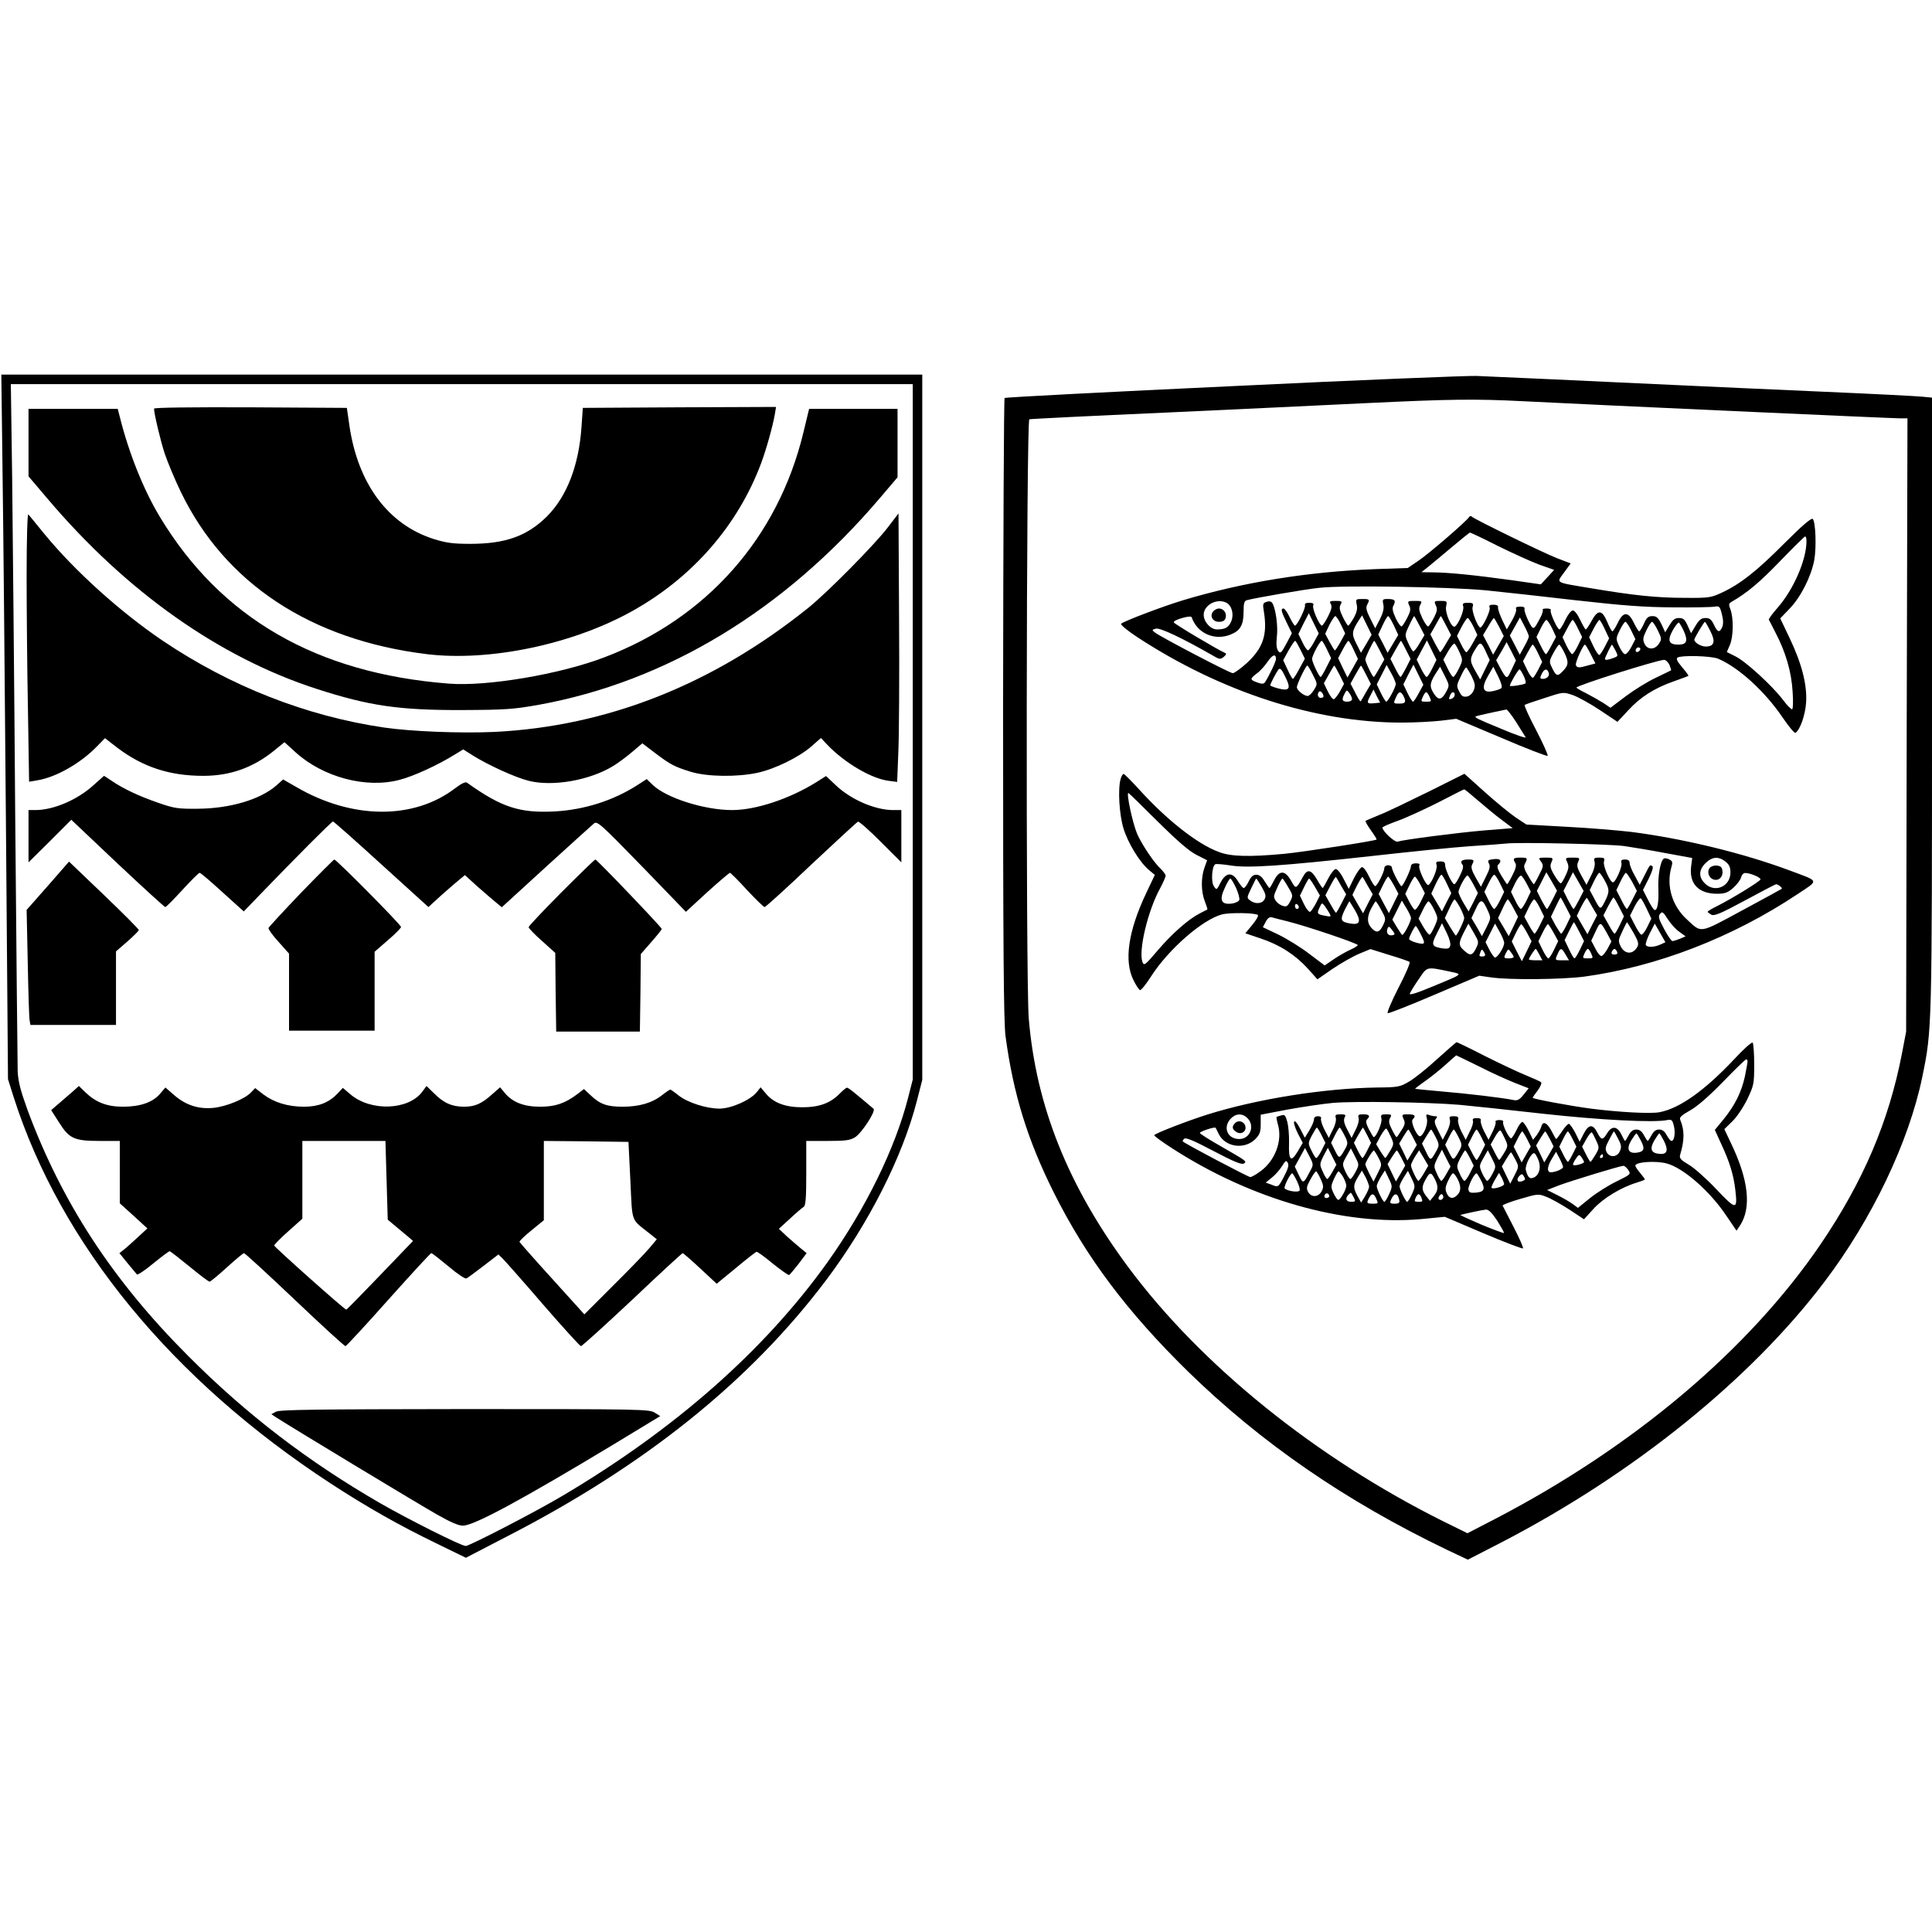 <?xml version="1.0" standalone="no"?>
<!DOCTYPE svg PUBLIC "-//W3C//DTD SVG 20010904//EN"
 "http://www.w3.org/TR/2001/REC-SVG-20010904/DTD/svg10.dtd">
<svg version="1.0" xmlns="http://www.w3.org/2000/svg"
 width="1016pt" height="1016pt" viewBox="0 0 1016 1016"
 preserveAspectRatio="xMidYMid meet">
<g transform="translate(0,1016) scale(0.1,-0.1)"
fill="#000000" stroke="none">
<path d="M13 7708 c4 -266 12 -1099 18 -1853 l11 -1370 30 -95 c247 -773 834
-1488 1668 -2032 187 -122 356 -218 552 -313 l158 -77 212 110 c729 374 1282
818 1684 1352 222 296 399 644 475 938 l29 113 0 1855 0 1854 -2422 0 -2421 0
6 -482z m4787 -1397 l0 -1828 -24 -94 c-68 -268 -225 -588 -426 -869 -330
-461 -799 -875 -1390 -1225 -139 -83 -491 -265 -511 -265 -23 0 -300 139 -448
224 -381 220 -705 468 -1011 775 -400 400 -666 810 -846 1296 -36 100 -48 146
-51 200 -1 39 -7 644 -13 1345 -5 701 -13 1499 -16 1773 l-7 497 2372 0 2371
0 0 -1829z"/>
<path d="M810 8011 c0 -25 33 -165 56 -236 15 -44 52 -134 84 -200 232 -482
683 -780 1294 -855 330 -40 766 51 1080 226 318 177 557 452 679 779 27 73 61
194 72 258 l6 37 -508 -2 -508 -3 -7 -100 c-14 -203 -77 -366 -182 -471 -104
-103 -218 -144 -403 -144 -92 0 -126 5 -191 25 -241 76 -401 292 -445 600
l-13 90 -507 3 c-313 1 -507 -1 -507 -7z"/>
<path d="M150 7832 l0 -177 102 -120 c414 -488 903 -833 1414 -998 275 -89
432 -112 764 -111 230 1 269 4 400 27 676 122 1297 499 1799 1090 l91 107 0
180 0 180 -232 0 -233 0 -31 -128 c-134 -551 -508 -974 -1044 -1178 -234 -90
-619 -155 -820 -139 -696 54 -1199 345 -1520 878 -86 143 -163 336 -210 525
l-11 42 -234 0 -235 0 0 -178z"/>
<path d="M140 7134 c0 -182 3 -500 7 -708 l6 -377 41 7 c101 16 232 91 319
182 l39 40 66 -51 c134 -101 274 -147 451 -147 142 0 262 43 373 133 l54 44
57 -52 c145 -132 372 -193 548 -146 72 18 203 78 294 135 l41 25 49 -31 c83
-52 226 -117 295 -134 126 -32 321 2 445 78 28 17 73 51 101 75 l52 44 67 -51
c81 -61 101 -72 189 -99 85 -26 243 -28 349 -5 93 20 218 82 283 138 l51 45
34 -36 c90 -94 230 -177 321 -189 l46 -6 6 153 c4 85 6 403 4 707 l-3 552 -55
-72 c-68 -90 -318 -343 -420 -425 -502 -403 -1058 -623 -1650 -652 -177 -8
-435 2 -580 23 -409 60 -809 217 -1165 457 -223 151 -461 366 -620 559 -42 52
-81 99 -86 105 -5 5 -9 -130 -9 -321z"/>
<path d="M492 6031 c-85 -77 -208 -130 -304 -131 l-38 0 0 -137 0 -138 113
112 112 112 243 -230 c134 -126 247 -229 251 -229 5 0 45 41 90 90 46 50 86
90 91 90 5 0 59 -46 120 -102 l112 -101 81 84 c185 192 381 389 388 389 4 0
118 -101 254 -225 l248 -225 69 63 c39 34 82 72 96 83 l27 22 68 -62 c38 -33
82 -71 98 -84 l28 -23 233 213 c129 117 242 220 252 228 17 13 35 -3 251 -225
l232 -240 112 103 c62 56 116 102 120 102 3 0 44 -40 89 -90 46 -49 88 -90 93
-90 5 0 116 100 245 223 130 122 241 224 246 226 6 2 59 -45 119 -105 l109
-109 0 138 0 137 -43 0 c-95 0 -222 55 -301 130 l-52 49 -49 -31 c-142 -89
-320 -148 -445 -148 -146 0 -346 64 -417 132 l-32 31 -48 -31 c-127 -82 -279
-130 -433 -139 -187 -10 -282 21 -464 151 -8 6 -29 -4 -62 -29 -218 -167 -543
-165 -837 7 l-68 39 -36 -32 c-85 -74 -244 -121 -413 -122 -104 -1 -124 2
-207 31 -99 34 -185 74 -246 116 -21 14 -39 26 -40 26 -1 -1 -26 -23 -55 -49z"/>
<path d="M1583 5465 c-92 -96 -169 -180 -171 -185 -2 -6 21 -38 52 -72 l56
-63 0 -202 0 -203 225 0 225 0 0 208 0 207 69 60 c39 33 70 65 70 70 1 11
-340 355 -351 355 -3 0 -82 -79 -175 -175z"/>
<path d="M2952 5467 c-94 -95 -172 -177 -172 -183 0 -5 31 -38 70 -72 l70 -63
2 -207 3 -207 220 0 220 0 3 204 2 204 55 63 c30 34 55 65 55 69 0 8 -341 365
-349 365 -4 0 -84 -78 -179 -173z"/>
<path d="M252 5502 l-112 -127 6 -280 c3 -154 7 -290 10 -302 l4 -23 225 0
225 0 0 194 0 193 60 52 c33 29 60 56 60 60 0 5 -83 88 -183 184 l-184 176
-111 -127z"/>
<path d="M385 4422 c-17 -15 -50 -43 -73 -63 l-43 -37 41 -64 c54 -86 80 -98
215 -98 l105 0 0 -164 0 -164 73 -66 72 -66 -40 -37 c-22 -21 -55 -50 -73 -66
l-34 -27 43 -53 c24 -28 45 -55 49 -59 3 -4 42 21 85 57 44 36 83 65 87 65 4
0 50 -36 104 -80 53 -44 101 -80 106 -80 5 0 46 34 91 75 45 41 86 75 90 75 5
0 125 -110 267 -245 142 -135 262 -245 267 -244 4 0 106 110 226 245 120 134
221 244 225 244 5 0 45 -32 91 -70 47 -40 88 -67 94 -63 7 3 47 33 90 66 l78
60 22 -21 c12 -12 108 -120 212 -241 105 -121 195 -220 200 -220 6 0 127 110
270 244 142 135 262 245 265 245 3 0 45 -36 92 -80 l87 -81 101 83 c55 46 104
84 108 85 4 2 43 -26 86 -62 44 -35 82 -62 86 -60 4 2 26 29 50 59 l42 56 -33
27 c-19 16 -52 44 -74 64 l-39 37 58 53 c32 30 65 58 72 62 11 6 14 45 14 177
l0 170 113 0 c92 0 117 3 143 19 35 21 111 138 98 150 -102 87 -132 111 -140
111 -5 0 -22 -15 -39 -32 -48 -49 -107 -71 -195 -71 -90 0 -152 23 -193 73
l-27 32 -20 -25 c-33 -42 -135 -87 -196 -87 -70 0 -168 32 -215 69 -21 17 -41
31 -44 31 -3 0 -23 -13 -43 -29 -52 -41 -120 -61 -208 -61 -83 0 -119 13 -171
63 l-32 30 -35 -27 c-64 -48 -115 -66 -195 -66 -86 0 -145 23 -186 72 l-25 30
-40 -35 c-56 -51 -92 -67 -150 -67 -63 0 -108 20 -158 71 l-39 38 -22 -30
c-73 -98 -271 -105 -378 -14 l-40 34 -29 -31 c-44 -46 -99 -68 -175 -68 -84 0
-157 22 -213 64 l-44 34 -22 -23 c-32 -34 -129 -74 -197 -81 -78 -8 -146 14
-207 67 l-46 40 -30 -35 c-39 -44 -104 -66 -194 -66 -83 0 -142 23 -196 75
l-35 34 -30 -27z m1648 -469 l6 -207 43 -36 c23 -19 53 -44 66 -55 l24 -21
-172 -179 c-95 -99 -175 -181 -179 -182 -6 -3 -373 324 -379 337 -1 3 31 37
73 74 l75 67 0 205 0 204 218 0 219 0 6 -207z m1282 -1 c11 -228 1 -199 100
-278 l39 -31 -41 -49 c-23 -27 -109 -116 -191 -197 l-149 -149 -169 187 c-93
102 -170 190 -172 194 -1 5 27 32 63 61 l65 53 0 209 0 208 223 -2 222 -3 10
-203z"/>
<path d="M1451 2736 l-24 -13 24 -16 c95 -61 764 -465 848 -512 72 -41 114
-59 137 -58 60 2 311 138 787 425 l249 151 -29 18 c-27 18 -68 19 -998 19
-790 -1 -974 -3 -994 -14z"/>
<path d="M6493 8130 c-661 -31 -1206 -59 -1210 -63 -4 -5 -7 -740 -8 -1635 0
-1276 3 -1648 13 -1722 41 -304 115 -543 253 -820 171 -342 385 -627 705 -941
386 -377 829 -682 1361 -938 l112 -53 173 89 c694 359 1313 857 1703 1373 251
331 444 737 514 1077 51 249 51 242 51 1965 l0 1607 -52 5 c-29 3 -262 15
-518 26 -256 11 -604 27 -775 35 -170 8 -461 21 -645 30 -184 8 -366 16 -405
18 -38 2 -611 -21 -1272 -53z m1518 -80 c368 -19 1939 -90 1980 -90 l40 0 -4
-1612 -3 -1613 -22 -115 c-69 -358 -204 -674 -429 -1005 -378 -554 -981 -1063
-1709 -1442 l-147 -76 -126 62 c-670 334 -1272 819 -1656 1335 -318 428 -487
850 -525 1311 -16 191 -13 3145 3 3150 6 2 327 18 712 35 385 18 862 40 1060
50 443 21 567 23 826 10z"/>
<path d="M7725 7440 c-14 -22 -212 -193 -266 -229 l-56 -38 -174 -6 c-355 -14
-693 -69 -1009 -164 -100 -30 -311 -110 -324 -123 -5 -5 31 -35 84 -70 441
-289 938 -450 1391 -450 68 0 161 5 206 10 l81 10 237 -100 c130 -56 240 -98
244 -95 3 4 -24 65 -61 136 -37 70 -64 130 -60 132 4 3 51 19 104 36 98 32 98
33 148 16 27 -9 92 -45 143 -79 l93 -62 56 60 c65 71 138 117 240 153 40 14
75 27 77 29 2 1 -13 22 -33 45 -26 31 -33 45 -24 51 22 13 176 9 213 -6 107
-45 246 -171 340 -310 32 -47 62 -83 67 -80 24 15 52 94 56 160 6 93 -23 205
-87 339 l-49 103 50 52 c58 60 113 169 129 255 12 67 7 201 -8 216 -7 7 -55
-34 -149 -128 -146 -147 -233 -215 -330 -260 -56 -26 -67 -28 -194 -27 -148 0
-270 13 -490 50 -198 33 -186 26 -145 83 l35 48 -73 28 c-72 28 -422 199 -444
216 -7 7 -14 6 -18 -1z m150 -150 c77 -38 176 -83 219 -99 l79 -28 -35 -38
-35 -38 -154 22 c-196 27 -327 40 -409 41 l-65 1 34 27 c19 15 75 62 125 104
50 42 93 77 96 77 3 1 68 -30 145 -69z m1625 23 c-1 -99 -68 -253 -152 -349
-27 -31 -48 -59 -46 -63 2 -3 18 -34 35 -68 54 -103 84 -207 90 -310 4 -55 2
-93 -3 -93 -6 0 -27 22 -48 50 -56 74 -196 202 -249 228 l-46 23 16 37 c19 43
20 143 3 187 -10 26 -9 31 6 40 84 49 147 102 254 213 69 71 128 130 133 131
4 0 7 -11 7 -26z m-1690 -257 c91 -9 307 -33 480 -53 249 -28 356 -36 510 -37
107 -1 206 1 219 4 22 4 26 0 36 -40 8 -30 8 -52 2 -67 -14 -32 -25 -29 -44
12 -13 28 -23 35 -44 35 -22 0 -33 -9 -52 -40 l-24 -40 -18 40 c-15 33 -23 40
-46 40 -21 0 -32 -9 -49 -37 l-23 -38 -20 43 c-17 34 -26 42 -47 42 -22 0 -31
-8 -45 -40 -10 -22 -21 -40 -25 -40 -3 0 -16 20 -28 45 -15 31 -28 45 -42 45
-14 0 -27 -14 -42 -45 -12 -25 -25 -45 -29 -45 -3 0 -16 23 -27 50 -27 64 -49
66 -82 5 -14 -25 -27 -45 -31 -45 -3 0 -16 23 -29 50 -14 30 -30 50 -39 50 -9
-1 -26 -22 -39 -50 -13 -28 -27 -50 -31 -50 -11 0 -52 90 -46 101 4 5 -6 9
-21 9 -15 0 -25 -3 -21 -6 3 -4 -2 -23 -13 -43 -36 -68 -36 -68 -63 -15 -13
27 -22 55 -20 62 3 8 -5 12 -22 12 -19 0 -26 -4 -22 -13 3 -8 -7 -35 -22 -61
l-27 -46 -25 52 c-13 28 -23 58 -21 65 2 8 -7 13 -24 13 -20 0 -25 -4 -20 -16
6 -14 -37 -104 -49 -104 -13 0 -46 85 -41 106 6 21 3 24 -24 24 -26 0 -30 -3
-25 -19 6 -20 -25 -94 -44 -106 -17 -10 -53 73 -46 106 6 28 5 29 -29 29 -34
0 -35 -1 -25 -24 9 -18 7 -31 -10 -64 -11 -22 -25 -43 -29 -46 -5 -3 -19 16
-32 43 -18 39 -20 52 -11 70 11 20 9 21 -28 21 -39 0 -40 -1 -30 -24 9 -18 7
-31 -10 -64 -11 -22 -25 -43 -29 -46 -5 -3 -19 16 -32 43 -17 38 -20 53 -11
68 13 25 6 33 -31 33 -27 0 -29 -2 -23 -29 4 -21 -1 -43 -18 -77 l-25 -48 -26
52 c-21 41 -24 57 -16 72 15 28 13 30 -26 30 -34 0 -35 -1 -29 -30 5 -21 0
-41 -16 -70 -13 -22 -25 -40 -29 -40 -3 0 -16 20 -28 45 -17 35 -20 50 -12 65
10 18 7 20 -25 20 -31 0 -35 -2 -26 -17 7 -13 3 -30 -15 -65 -13 -26 -28 -48
-32 -48 -13 0 -52 89 -46 105 5 11 -1 15 -21 15 -17 0 -25 -4 -22 -12 5 -14
-41 -108 -53 -108 -3 0 -16 20 -28 45 -12 25 -26 45 -32 45 -16 0 -12 -15 17
-75 l27 -55 -29 -55 c-27 -50 -31 -53 -43 -38 -9 13 -11 35 -7 75 7 54 -6 148
-24 177 -5 8 -16 11 -30 6 -20 -6 -21 -11 -14 -53 19 -118 -4 -189 -88 -267
-33 -30 -67 -55 -76 -55 -15 0 -369 185 -408 213 -18 14 -18 15 3 21 21 7 141
-50 298 -140 37 -22 42 -23 60 -8 12 10 15 17 7 20 -37 16 -268 153 -270 161
-2 6 18 16 44 23 27 8 48 10 50 4 29 -85 122 -126 207 -90 49 20 66 51 66 118
0 45 3 58 18 62 40 11 303 57 382 65 125 14 676 5 870 -13z m-1360 -66 c28
-15 40 -61 25 -97 -14 -33 -32 -43 -75 -43 -34 0 -70 40 -70 77 0 52 71 89
120 63z m461 -205 c-13 -25 -28 -45 -33 -45 -4 0 -18 19 -29 43 l-21 43 27 55
28 54 26 -53 26 -53 -24 -44z m141 90 l22 -46 -24 -44 c-14 -25 -27 -45 -30
-45 -3 0 -15 20 -28 44 l-23 43 22 47 c13 25 27 46 31 46 5 0 18 -20 30 -45z
m133 -101 l-28 -47 -24 48 c-26 51 -25 64 14 125 l16 24 25 -51 25 -51 -28
-48z m145 97 l23 -50 -28 -47 -28 -47 -24 48 -25 48 23 49 c12 26 25 48 29 48
4 0 17 -22 30 -49z m135 -1 l26 -50 -27 -45 c-14 -25 -29 -43 -33 -40 -4 2
-16 22 -26 45 -18 40 -18 41 5 90 13 28 25 50 27 50 1 0 14 -23 28 -50z m140
0 l26 -50 -27 -45 c-14 -25 -28 -45 -30 -45 -2 0 -14 21 -28 47 l-24 47 27 48
c14 26 27 48 28 48 2 0 14 -23 28 -50z m143 -4 l21 -45 -25 -45 c-14 -26 -29
-46 -33 -46 -4 0 -16 19 -28 43 l-21 43 24 47 c14 26 28 47 32 47 4 0 18 -20
30 -44z m136 -3 l24 -48 -28 -49 -28 -49 -26 52 -27 51 27 45 c14 25 28 45 30
45 2 0 14 -21 28 -47z m156 -49 c0 -7 -11 -31 -24 -54 l-24 -43 -26 51 -26 50
27 48 26 47 23 -44 c13 -24 23 -49 24 -55z m122 42 l21 -45 -24 -45 c-13 -25
-26 -46 -29 -46 -4 0 -16 20 -28 45 l-22 45 22 45 c12 25 26 45 30 45 5 0 18
-20 30 -44z m136 -1 l22 -45 -22 -45 c-12 -25 -26 -45 -30 -45 -5 0 -18 20
-30 44 l-21 45 24 45 c13 25 26 46 29 46 4 0 16 -20 28 -45z m141 -3 l23 -49
-21 -41 c-11 -22 -25 -43 -29 -46 -5 -3 -19 17 -32 44 l-23 49 24 46 c13 25
27 45 30 45 3 0 16 -22 28 -48z m139 -7 l22 -46 -20 -39 c-11 -22 -26 -40 -34
-40 -7 0 -21 18 -31 41 -18 39 -18 41 3 85 12 24 25 44 30 44 4 0 18 -20 30
-45z m140 0 c21 -43 21 -47 6 -70 -22 -34 -61 -33 -76 0 -10 22 -8 33 10 70
12 25 25 45 30 45 4 0 18 -20 30 -45z m137 -4 c23 -52 15 -71 -29 -71 -51 0
-59 22 -29 76 14 24 28 42 32 40 4 -3 16 -23 26 -45z m139 1 c29 -56 21 -82
-24 -82 -25 0 -60 21 -60 36 0 8 51 94 56 94 2 0 15 -22 28 -48z m-2155 -99
l23 -47 -29 -53 c-15 -29 -31 -53 -34 -53 -3 0 -16 22 -28 49 l-23 49 28 51
c16 28 31 51 35 51 3 0 15 -21 28 -47z m139 2 l22 -46 -25 -49 c-14 -28 -27
-50 -30 -50 -8 0 -45 78 -45 95 0 17 41 95 51 95 3 0 15 -20 27 -45z m141 -3
l22 -47 -27 -49 -28 -49 -25 51 -24 51 24 45 c13 25 27 46 30 46 3 0 16 -21
28 -48z m136 -1 l25 -49 -26 -46 c-14 -25 -27 -46 -30 -46 -6 0 -44 78 -44 92
0 12 42 98 47 98 2 0 14 -22 28 -49z m139 1 l24 -47 -24 -48 c-14 -26 -26 -47
-29 -47 -3 0 -16 21 -29 48 l-24 47 26 47 c15 27 28 48 29 48 2 0 14 -21 27
-48z m138 -97 c-12 -25 -25 -45 -30 -45 -4 0 -18 21 -30 46 l-22 45 27 51 27
50 25 -51 25 -51 -22 -45z m143 85 c18 -41 18 -42 -3 -86 -12 -24 -25 -44 -30
-44 -4 0 -18 20 -30 46 l-22 45 26 45 c14 24 29 42 33 39 4 -2 16 -22 26 -45z
m140 0 l19 -41 -25 -51 -25 -51 -28 49 c-29 51 -28 63 10 122 18 28 26 24 49
-28z m134 -92 c-25 -53 -25 -52 -59 8 l-22 42 28 47 27 48 25 -48 24 -48 -23
-49z m139 87 l22 -46 -20 -39 c-11 -21 -23 -41 -28 -44 -5 -3 -19 16 -31 41
l-22 46 23 43 c13 24 25 44 28 44 4 0 16 -20 28 -45z m140 0 c23 -48 21 -65
-14 -99 -23 -24 -32 -20 -51 20 -17 34 -17 37 6 80 13 24 27 44 30 44 4 0 17
-20 29 -45z m137 -5 l25 -49 -38 -10 c-48 -14 -59 -14 -65 2 -4 12 38 107 48
107 3 0 16 -22 30 -50z m130 20 c15 -29 15 -31 -10 -40 -28 -11 -45 -13 -45
-5 0 7 33 75 37 75 1 0 9 -14 18 -30z m126 -3 c-13 -13 -26 -3 -16 12 3 6 11
8 17 5 6 -4 6 -10 -1 -17z m-1911 -43 c0 -13 -37 -91 -58 -122 -6 -9 -16 -10
-40 -1 -40 14 -40 19 -2 48 17 12 42 40 56 61 26 38 44 44 44 14z m2069 -30
c6 -15 10 -28 9 -29 -2 -1 -38 -19 -80 -39 -43 -20 -114 -64 -158 -97 l-81
-61 -37 25 c-21 13 -61 36 -90 51 -29 14 -52 28 -52 30 0 11 421 144 461 146
9 0 21 -12 28 -26z m-1875 -52 c25 -49 25 -49 6 -80 -11 -18 -26 -32 -33 -32
-20 0 -57 30 -57 46 0 16 47 114 55 114 3 0 16 -22 29 -48z m140 0 l24 -48
-21 -39 c-12 -21 -27 -40 -32 -42 -6 -2 -20 16 -32 40 l-21 44 26 46 c14 26
27 47 29 47 1 0 14 -22 27 -48z m140 0 l25 -49 -26 -44 c-13 -24 -26 -46 -28
-47 -2 -2 -15 18 -28 45 l-25 48 26 47 c15 27 28 48 29 48 2 0 14 -22 27 -48z
m156 -49 c0 -17 -41 -93 -50 -93 -3 0 -16 20 -28 45 l-22 46 26 51 26 51 24
-43 c13 -23 24 -49 24 -57z m121 -48 c-13 -25 -27 -45 -30 -45 -4 0 -17 20
-29 45 l-22 46 26 52 27 52 26 -53 26 -53 -24 -44z m-688 24 c-7 -7 -22 -7
-52 1 -22 6 -41 13 -41 16 0 8 31 67 43 83 9 10 17 2 36 -38 18 -36 22 -54 14
-62z m831 -19 c-24 -44 -42 -44 -67 -2 -21 35 -18 53 20 111 l16 25 25 -49
c25 -50 25 -50 6 -85z m135 84 c19 -40 20 -51 11 -74 -7 -17 -21 -30 -36 -33
-20 -3 -28 2 -40 26 -15 28 -15 33 7 78 12 27 25 49 29 49 3 0 16 -21 29 -46z
m156 -63 c-6 -5 -26 -12 -47 -16 -51 -10 -59 19 -22 82 l27 47 26 -52 c16 -33
22 -55 16 -61z m118 64 c9 -19 13 -36 9 -39 -14 -8 -82 -18 -82 -12 0 11 44
86 51 86 3 0 13 -16 22 -35z m131 18 c7 -17 -9 -33 -31 -33 -16 0 -16 6 -3 31
13 23 26 24 34 2z m-1184 -125 c0 -5 -7 -8 -15 -8 -15 0 -20 21 -8 33 7 7 23
-11 23 -25z m150 -15 c0 -7 -11 -13 -25 -13 -27 0 -31 10 -14 42 11 21 12 21
25 3 8 -10 14 -25 14 -32z m118 -21 c-40 -4 -43 0 -22 39 l17 33 17 -35 18
-34 -30 -3z m152 39 c16 -32 12 -41 -20 -41 -34 0 -34 0 -18 35 13 30 24 32
38 6z m138 -6 c11 -24 10 -25 -18 -25 -28 0 -29 1 -18 25 6 14 14 25 18 25 4
0 12 -11 18 -25z m132 11 c0 -8 -7 -16 -15 -20 -17 -6 -18 -4 -9 18 8 20 24
21 24 2z m323 -143 c23 -38 46 -73 50 -80 4 -7 -52 12 -125 43 -131 54 -145
61 -137 67 3 2 82 20 161 36 4 0 27 -29 51 -66z"/>
<path d="M6380 6945 c-20 -24 -3 -55 30 -55 20 0 31 6 35 20 8 25 -10 50 -35
50 -10 0 -23 -7 -30 -15z"/>
<path d="M5893 6063 c-15 -54 -7 -186 15 -259 24 -78 85 -178 134 -219 l31
-26 -46 -97 c-94 -199 -117 -356 -66 -457 13 -27 29 -50 34 -52 6 -1 33 32 60
75 92 142 268 295 370 323 41 11 178 9 190 -3 4 -4 -9 -27 -29 -51 l-37 -45
80 -27 c100 -33 181 -85 248 -158 l51 -57 81 56 c45 30 108 66 140 79 l58 24
99 -31 c54 -16 103 -33 107 -37 4 -4 -22 -66 -59 -136 -36 -71 -62 -131 -56
-133 6 -2 117 42 246 97 l235 100 63 -9 c95 -14 369 -11 488 4 382 52 779 205
1123 434 114 76 118 65 -43 125 -244 91 -558 167 -830 202 -69 8 -221 21 -339
27 l-214 12 -56 37 c-31 21 -104 81 -163 134 l-107 96 -188 -94 c-104 -51
-219 -107 -258 -122 -38 -16 -72 -30 -74 -32 -2 -2 10 -24 28 -49 18 -25 32
-47 30 -49 -8 -7 -382 -65 -485 -75 -184 -17 -281 -15 -345 10 -112 41 -274
169 -418 328 -41 45 -78 82 -82 82 -5 0 -12 -12 -16 -27z m1881 -114 c38 -33
94 -79 125 -102 l56 -42 -150 -12 c-140 -12 -420 -48 -456 -59 -15 -4 -79 55
-79 74 0 4 35 19 79 35 43 15 138 59 212 96 74 38 136 70 139 70 3 0 36 -27
74 -60z m-1688 -107 c104 -103 166 -157 205 -177 l57 -29 -14 -39 c-19 -53
-18 -127 2 -177 9 -23 15 -42 13 -43 -2 -1 -20 -10 -39 -20 -59 -30 -144 -104
-221 -194 -68 -80 -73 -83 -81 -62 -22 59 28 270 93 388 16 30 29 60 29 66 0
6 -12 22 -26 36 -36 33 -100 129 -124 184 -24 57 -58 215 -46 215 2 0 71 -67
152 -148z m2454 -131 c41 -6 139 -22 217 -37 l142 -26 -6 -47 c-10 -89 40
-141 136 -141 42 0 56 5 86 31 19 17 38 42 41 55 4 14 13 24 23 23 29 -1 81
-24 79 -34 -3 -10 -145 -98 -230 -141 -27 -13 -48 -26 -48 -29 0 -2 9 -9 19
-15 17 -8 48 5 178 75 87 47 160 85 163 85 11 0 34 -19 30 -24 -3 -2 -97 -54
-209 -114 -228 -123 -211 -120 -289 -48 -79 72 -110 177 -83 274 8 27 7 34
-10 42 -11 6 -24 8 -29 5 -18 -11 -32 -88 -29 -159 3 -75 -6 -120 -22 -110 -5
3 -21 28 -34 55 l-25 49 30 59 c19 39 26 62 19 66 -13 9 -11 10 -41 -49 l-25
-49 -26 48 c-15 26 -27 56 -27 66 0 13 -7 19 -24 19 -19 0 -23 -4 -19 -19 5
-19 -31 -101 -45 -101 -15 0 -54 89 -47 109 5 18 2 21 -25 21 -27 0 -30 -3
-24 -24 3 -15 -3 -41 -19 -71 l-24 -48 -27 49 c-22 39 -25 53 -17 71 10 22 9
23 -29 23 -39 0 -39 -1 -28 -25 9 -20 8 -33 -7 -65 -10 -23 -22 -43 -26 -45
-4 -3 -19 16 -34 41 -23 39 -25 50 -16 70 10 23 9 24 -30 24 -39 0 -40 -1 -25
-21 14 -20 13 -26 -10 -70 -13 -27 -26 -49 -28 -49 -2 0 -16 20 -30 45 -21 35
-25 49 -16 64 15 29 13 31 -25 31 -36 0 -41 -5 -26 -29 7 -10 2 -30 -15 -63
-13 -26 -26 -48 -28 -48 -2 0 -16 21 -31 46 -20 33 -24 49 -16 57 21 21 12 33
-24 29 -30 -4 -33 -6 -25 -23 8 -14 4 -31 -16 -70 l-26 -52 -28 49 c-20 35
-25 54 -19 66 13 25 12 28 -19 28 -35 0 -45 -9 -32 -26 8 -8 4 -25 -12 -58
-12 -25 -25 -46 -30 -46 -11 0 -48 76 -48 100 0 15 -6 20 -26 20 -21 0 -24 -4
-19 -19 6 -19 -25 -94 -43 -105 -12 -7 -56 89 -48 103 5 7 -2 11 -18 11 -16 0
-26 -6 -26 -15 0 -17 -41 -105 -50 -105 -7 0 -50 82 -50 98 0 6 -9 12 -20 12
-11 0 -20 -7 -20 -15 0 -21 -38 -95 -48 -95 -5 0 -19 23 -32 50 -13 28 -29 50
-37 50 -7 0 -26 -26 -42 -57 l-28 -57 -27 52 c-14 29 -33 52 -41 52 -8 0 -26
-22 -40 -50 -14 -27 -27 -50 -29 -50 -2 0 -16 20 -30 45 -31 53 -51 57 -74 14
-36 -66 -37 -66 -62 -21 -32 57 -62 57 -90 2 -11 -22 -22 -40 -24 -40 -2 0
-13 16 -25 35 -14 24 -28 35 -44 35 -17 0 -28 -10 -40 -35 -9 -19 -21 -35 -26
-35 -5 0 -18 16 -30 35 -30 51 -64 48 -92 -6 -20 -40 -21 -41 -35 -20 -16 22
-11 106 7 116 4 3 40 0 79 -6 90 -15 262 -4 750 50 195 22 425 45 510 51 85 5
171 12 190 14 66 8 545 -3 620 -13z m534 -82 c19 -15 26 -29 26 -57 0 -75 -83
-110 -135 -57 -33 33 -32 70 4 106 35 34 68 37 105 8z m-910 -201 c-13 -26
-26 -48 -29 -48 -3 0 -15 21 -29 47 l-24 48 25 49 25 49 28 -48 28 -49 -24
-48z m140 0 c-14 -27 -26 -48 -29 -48 -3 0 -15 21 -29 47 l-24 48 25 49 25 49
28 -49 28 -49 -24 -47z m134 103 c27 -48 27 -61 1 -113 -23 -45 -23 -45 -59
24 l-20 37 22 46 c12 25 25 45 28 45 4 0 16 -17 28 -39z m145 -8 l25 -48 -24
-47 c-13 -27 -26 -48 -29 -48 -3 0 -16 22 -30 50 l-25 49 22 46 c12 25 25 45
28 45 4 0 18 -21 33 -47z m-974 -11 l23 -49 -25 -48 -24 -48 -28 47 -28 47 23
50 c13 27 26 49 30 49 4 0 17 -22 29 -48z m140 -4 l23 -44 -24 -49 -25 -48
-27 45 c-14 24 -26 50 -26 57 0 19 40 92 48 87 4 -2 18 -24 31 -48z m139 7
l22 -45 -22 -45 c-12 -25 -26 -45 -30 -45 -5 0 -18 20 -30 45 l-22 45 22 45
c12 25 25 45 30 45 4 0 18 -20 30 -45z m142 -5 l20 -39 -22 -46 c-12 -25 -26
-45 -30 -45 -5 0 -18 20 -30 45 l-22 45 22 46 c12 25 27 42 32 39 6 -4 19 -24
30 -45z m-977 -9 l26 -44 -25 -49 c-13 -26 -26 -48 -28 -48 -3 0 -16 21 -30
46 l-26 46 26 50 c14 27 27 48 29 46 2 -1 15 -23 28 -47z m140 0 l26 -44 -26
-50 -25 -50 -28 48 -28 49 24 49 c14 27 27 47 29 45 2 -1 15 -23 28 -47z m137
4 l24 -45 -25 -51 -25 -51 -27 50 -27 51 22 45 c12 25 25 46 28 46 3 0 16 -20
30 -45z m140 2 l23 -44 -22 -46 c-13 -26 -27 -44 -32 -41 -5 3 -18 23 -29 44
l-20 39 22 46 c12 25 25 45 29 45 3 0 17 -20 29 -43z m-970 -16 c12 -27 20
-56 17 -64 -3 -8 -22 -17 -42 -19 -54 -6 -64 20 -34 83 12 27 25 49 29 49 4 0
17 -22 30 -49z m135 5 c21 -37 24 -49 15 -65 -12 -24 -48 -27 -75 -7 -19 14
-19 15 5 65 13 28 25 51 26 51 2 0 15 -20 29 -44z m139 -1 c26 -43 26 -46 11
-75 -13 -25 -20 -30 -38 -24 -25 7 -47 31 -47 51 0 14 38 93 44 93 2 0 16 -20
30 -45z m141 1 l26 -45 -20 -40 c-12 -22 -25 -42 -31 -46 -5 -3 -20 14 -32 39
l-22 46 22 45 c12 25 24 45 26 45 3 0 17 -20 31 -44z m1320 -106 l25 -49 -22
-46 c-12 -25 -25 -45 -28 -45 -3 0 -16 20 -30 44 l-24 45 24 50 c13 28 25 51
27 51 1 0 14 -22 28 -50z m138 1 l26 -44 -26 -50 -25 -50 -28 48 -28 49 24 49
c14 27 27 47 29 45 2 -1 15 -23 28 -47z m142 -1 l25 -49 -22 -46 c-12 -25 -24
-45 -27 -45 -4 0 -18 22 -32 48 l-27 48 24 47 c14 26 26 47 29 47 3 0 16 -22
30 -50z m145 -10 l24 -51 -22 -45 c-12 -25 -27 -42 -32 -39 -6 4 -21 27 -34
53 l-24 47 24 48 c14 26 28 46 32 43 5 -3 19 -28 32 -56z m-982 8 c12 -24 22
-49 22 -56 0 -14 -38 -92 -44 -92 -2 0 -16 21 -31 46 l-27 46 23 49 c12 27 25
49 28 49 3 0 16 -19 29 -42z m146 -17 c17 -38 17 -39 -6 -86 l-25 -48 -27 48
-28 47 23 49 c25 55 35 53 63 -10z m135 13 l24 -45 -24 -51 -25 -51 -28 48
-28 47 23 49 c12 27 25 49 28 49 3 0 17 -21 30 -46z m139 1 l22 -45 -22 -45
c-12 -25 -25 -45 -28 -45 -3 0 -16 20 -30 45 l-24 44 22 46 c12 25 25 45 30
45 4 0 18 -20 30 -45z m-973 -11 c34 -58 28 -79 -22 -71 -53 9 -57 18 -32 71
13 25 24 46 25 46 1 0 14 -21 29 -46z m139 0 c24 -44 25 -46 9 -80 -18 -37
-33 -42 -57 -18 -27 26 -29 59 -7 103 12 22 23 41 25 41 3 0 16 -20 30 -46z
m156 -42 c0 -19 -40 -95 -47 -88 -4 3 -16 23 -29 43 l-22 37 25 50 25 50 24
-40 c13 -21 24 -45 24 -52z m122 44 c21 -44 21 -45 3 -86 -10 -23 -22 -43 -26
-45 -4 -3 -19 15 -33 39 l-26 45 22 45 c12 26 26 46 30 46 5 0 18 -20 30 -44z
m-712 13 c0 -5 -4 -9 -10 -9 -5 0 -10 7 -10 16 0 8 5 12 10 9 6 -3 10 -10 10
-16z m162 -33 c9 -17 7 -18 -23 -12 -43 8 -45 11 -30 43 12 27 13 27 28 8 8
-11 19 -29 25 -39z m1839 -96 l33 -24 -30 -13 c-16 -6 -33 -12 -39 -12 -5 -1
-25 28 -44 64 -29 54 -32 66 -21 79 11 14 16 11 40 -27 15 -24 43 -55 61 -67z
m-2061 55 c97 -24 370 -116 370 -125 0 -4 -18 -15 -40 -25 -22 -10 -61 -32
-87 -50 l-47 -32 -81 61 c-44 34 -117 79 -162 101 l-82 39 15 28 c10 20 21 27
32 24 9 -3 46 -12 82 -21z m1535 -55 l25 -49 -22 -46 c-12 -25 -25 -45 -28
-45 -4 0 -17 22 -29 48 l-23 48 23 47 c13 26 24 47 26 47 1 0 14 -22 28 -50z
m146 -8 l23 -43 -19 -36 c-11 -20 -25 -38 -32 -40 -7 -3 -22 15 -33 38 l-22
42 23 49 c25 53 25 53 60 -10z m139 3 c24 -43 29 -58 21 -73 -22 -42 -65 -42
-87 -1 -15 30 -15 34 7 80 12 27 24 49 25 49 1 0 17 -25 34 -55z m-964 -70
c-5 -14 -14 -16 -43 -12 -54 9 -58 18 -27 78 l27 54 25 -51 c15 -31 22 -59 18
-69z m136 -12 c-17 -35 -29 -40 -53 -20 -40 33 -41 43 -14 98 l27 52 28 -48
c27 -47 28 -49 12 -82z m148 28 c0 -24 -39 -83 -50 -76 -6 4 -19 23 -29 43
l-19 37 25 49 25 49 24 -43 c13 -23 24 -49 24 -59z m120 54 l24 -45 -25 -52
-26 -53 -27 52 -26 52 22 46 c12 25 25 45 28 45 3 0 16 -20 30 -45z m140 0
l24 -44 -22 -46 c-12 -25 -25 -45 -30 -45 -4 0 -18 20 -30 45 l-22 45 22 45
c12 25 25 45 28 45 3 0 16 -20 30 -45z m562 -62 c-33 -15 -69 -16 -77 -3 -3 5
6 33 20 61 l27 52 28 -49 28 -49 -26 -12z m-1409 49 c-21 -5 -35 11 -27 33 6
16 9 15 25 -6 16 -21 16 -24 2 -27z m147 8 c28 -55 26 -59 -20 -48 -22 6 -40
15 -40 20 0 12 29 68 35 68 3 0 14 -18 25 -40z m340 -112 c0 -5 -7 -8 -15 -8
-17 0 -18 2 -9 25 5 13 8 14 15 3 5 -7 9 -16 9 -20z m150 -10 c0 -5 -11 -8
-25 -8 -28 0 -29 3 -14 31 10 20 11 20 24 2 8 -10 15 -21 15 -25z m135 12 l16
-30 -36 0 c-19 0 -35 2 -35 5 0 7 31 55 36 55 2 0 10 -13 19 -30z m138 0 l18
-30 -35 0 c-40 0 -40 0 -24 35 14 32 20 32 41 -5z m135 5 c11 -24 10 -25 -18
-25 -28 0 -29 1 -18 25 6 14 14 25 18 25 4 0 12 -11 18 -25z m136 10 c4 -10
-1 -15 -14 -15 -13 0 -18 5 -14 15 4 8 10 15 14 15 4 0 10 -7 14 -15z m-872
-106 c60 -13 64 -10 -101 -78 -84 -35 -121 -46 -117 -36 3 9 24 43 47 76 46
68 37 66 171 38z"/>
<path d="M8991 5596 c-16 -20 -5 -53 20 -61 27 -9 51 13 47 44 -2 20 -9 27
-29 29 -14 2 -31 -4 -38 -12z"/>
<path d="M7556 4589 c-54 -50 -121 -103 -148 -118 -46 -27 -58 -29 -166 -30
-279 -4 -630 -60 -892 -142 -108 -34 -280 -101 -280 -109 0 -5 42 -35 93 -68
417 -270 906 -409 1310 -373 l125 12 202 -86 c111 -47 205 -83 209 -80 3 4
-19 54 -49 112 -30 58 -56 109 -58 113 -1 4 40 20 92 35 93 27 96 28 138 11
24 -9 78 -39 121 -67 l77 -51 50 55 c51 56 147 114 228 138 23 7 42 14 42 17
0 2 -11 17 -25 34 -14 16 -25 33 -25 38 0 20 110 27 167 11 88 -25 226 -146
312 -275 l53 -78 19 28 c60 93 45 239 -48 432 l-35 74 42 41 c24 23 59 76 79
117 34 72 36 80 36 182 0 58 -4 110 -8 115 -5 4 -48 -34 -95 -85 -157 -167
-289 -261 -395 -281 -49 -9 -213 0 -362 19 -106 14 -305 51 -305 57 0 2 12 20
27 39 14 20 22 38 17 43 -5 4 -40 20 -79 36 -38 15 -135 61 -215 101 -80 41
-148 74 -150 73 -3 0 -49 -41 -104 -90z m222 -37 c64 -33 149 -71 189 -87 l72
-28 -27 -34 c-21 -26 -32 -32 -52 -28 -57 12 -244 34 -375 45 -77 7 -141 13
-143 14 -1 2 22 19 50 39 29 20 78 59 108 86 30 28 56 50 58 51 1 0 55 -26
120 -58z m1412 26 c0 -7 -7 -43 -14 -79 -18 -82 -52 -151 -112 -225 l-46 -56
35 -77 c43 -92 64 -161 73 -241 12 -104 4 -104 -100 6 -51 54 -117 113 -145
129 -41 24 -50 34 -46 50 24 81 24 130 1 186 -6 13 7 24 51 49 38 21 98 73
173 150 63 65 118 119 123 119 4 1 7 -5 7 -11z m-1515 -228 c66 -6 264 -27
440 -47 301 -33 582 -48 654 -33 21 4 26 0 33 -29 10 -37 3 -81 -12 -81 -5 0
-16 14 -25 30 -11 21 -23 30 -40 30 -17 0 -29 -9 -40 -30 -9 -16 -18 -30 -20
-30 -2 0 -11 14 -20 30 -11 21 -23 30 -40 30 -17 0 -29 -9 -40 -30 -9 -16 -17
-30 -19 -30 -2 0 -11 16 -20 35 -21 43 -50 46 -74 6 -23 -38 -31 -38 -51 1
-24 48 -46 47 -72 -3 l-22 -43 -23 47 c-14 26 -29 47 -34 47 -5 0 -22 -18 -36
-40 -15 -22 -28 -40 -30 -40 -2 0 -12 17 -23 39 -24 47 -47 58 -55 28 -3 -12
-15 -33 -25 -47 l-19 -24 -23 47 c-13 26 -28 47 -33 47 -6 0 -20 -18 -30 -41
-11 -22 -23 -42 -28 -45 -10 -6 -50 74 -43 86 3 6 -6 10 -20 10 -14 0 -23 -4
-20 -10 3 -5 -4 -28 -16 -52 l-21 -42 -23 44 c-13 25 -20 50 -18 57 3 9 -4 13
-21 13 -18 0 -24 -4 -20 -14 3 -8 -4 -33 -17 -57 l-21 -43 -23 44 c-12 24 -20
52 -17 62 3 14 -1 18 -23 18 -22 0 -25 -3 -20 -19 3 -12 -3 -38 -16 -63 l-22
-42 -24 48 c-19 37 -22 51 -12 62 9 11 8 14 -4 14 -8 0 -23 3 -33 7 -14 5 -16
2 -10 -20 6 -27 -13 -79 -34 -92 -15 -9 -54 75 -41 88 19 19 12 27 -24 27 -33
0 -34 -1 -24 -24 10 -20 8 -31 -11 -60 -12 -20 -23 -36 -26 -36 -2 0 -13 18
-24 40 -16 31 -18 45 -10 60 10 18 8 20 -20 20 -27 0 -30 -3 -25 -23 5 -20
-27 -97 -41 -97 -2 0 -13 19 -25 41 -15 30 -18 44 -10 52 19 19 12 27 -20 27
-25 0 -29 -3 -24 -19 3 -12 -3 -38 -16 -62 l-21 -43 -23 44 c-17 32 -20 50
-14 63 8 14 5 17 -21 17 -26 0 -30 -3 -25 -19 3 -12 -3 -38 -16 -62 l-21 -43
-23 44 c-13 25 -20 50 -18 57 3 8 -3 13 -16 13 -13 0 -21 -6 -21 -17 0 -10
-11 -35 -24 -57 l-24 -39 -25 48 c-14 28 -27 43 -31 37 -4 -6 5 -34 19 -62
l26 -50 -27 -46 c-35 -59 -48 -46 -45 45 1 39 -3 88 -9 111 -10 36 -14 40 -33
34 -12 -3 -23 -7 -24 -8 -1 -1 2 -20 8 -41 24 -85 -16 -190 -93 -245 -23 -17
-46 -30 -53 -30 -10 0 -339 173 -354 187 -3 2 0 8 6 14 9 9 50 -9 155 -64 104
-55 148 -73 159 -66 18 12 15 13 -126 94 -58 33 -105 63 -105 67 0 8 79 34 83
27 1 -2 9 -17 17 -34 35 -68 135 -82 192 -25 23 24 28 37 28 78 l0 50 141 27
c78 14 185 30 238 35 114 10 497 4 666 -10z m-1115 -70 c41 -41 14 -110 -43
-110 -62 0 -88 61 -45 107 26 28 61 30 88 3z m390 -90 l20 -40 -20 -40 c-11
-22 -24 -40 -28 -40 -4 0 -15 18 -25 39 -19 38 -19 39 2 80 12 22 23 41 26 41
3 0 14 -18 25 -40z m120 0 c19 -37 19 -43 6 -68 -32 -57 -33 -58 -55 -14 l-21
42 20 40 c11 22 22 40 25 40 3 0 14 -18 25 -40z m120 0 l20 -40 -20 -40 c-11
-22 -22 -40 -25 -40 -3 0 -14 18 -25 40 l-20 40 22 40 c13 22 24 40 25 40 2 0
12 -18 23 -40z m124 -8 c17 -37 17 -39 -4 -75 -12 -20 -23 -37 -25 -37 -2 0
-13 16 -26 36 l-22 37 23 43 c13 23 27 41 30 39 4 -2 14 -21 24 -43z m116 -2
l21 -41 -25 -41 -25 -41 -21 44 -22 45 22 37 c12 20 24 37 26 37 2 0 13 -18
24 -40z m120 0 c19 -37 19 -43 6 -68 -32 -58 -33 -59 -56 -11 l-22 45 22 37
c12 20 24 37 26 37 2 0 13 -18 24 -40z m120 0 c19 -37 19 -43 6 -68 -32 -57
-33 -58 -55 -14 l-21 42 20 40 c11 22 22 40 25 40 3 0 14 -18 25 -40z m120 0
l20 -40 -20 -40 c-11 -22 -22 -40 -25 -40 -3 0 -14 18 -25 40 l-20 40 20 40
c11 22 22 40 25 40 3 0 14 -18 25 -40z m124 -8 c17 -37 17 -39 -4 -75 -12 -20
-24 -37 -26 -37 -2 0 -13 18 -24 40 l-21 41 22 39 c12 22 25 37 29 35 4 -2 14
-21 24 -43z m116 -1 l20 -40 -24 -42 -24 -42 -21 42 -21 41 20 40 c11 22 22
40 25 40 3 0 14 -18 25 -39z m120 0 l20 -40 -24 -42 -25 -42 -21 44 -22 45 22
37 c12 20 24 37 26 37 2 0 13 -18 24 -39z m120 -1 l20 -40 -20 -40 c-11 -22
-22 -40 -25 -40 -3 0 -14 18 -25 40 l-20 40 20 40 c11 22 22 40 25 40 3 0 14
-18 25 -40z m124 -8 c17 -37 17 -39 -4 -75 -12 -20 -24 -37 -26 -37 -2 0 -13
18 -24 40 l-20 40 22 39 c12 22 25 38 29 36 3 -2 13 -21 23 -43z m116 8 c17
-32 18 -43 8 -65 -14 -31 -53 -34 -69 -4 -9 17 -6 29 13 65 12 24 24 44 25 44
2 0 12 -18 23 -40z m119 -8 c23 -44 17 -59 -23 -64 -44 -5 -54 21 -27 66 13
20 24 36 27 36 2 0 12 -17 23 -38z m121 -1 c25 -50 18 -73 -23 -69 -45 4 -53
26 -27 71 12 20 24 37 26 37 2 0 13 -18 24 -39z m-1861 -161 c-35 -67 -36 -67
-59 -19 l-21 44 27 49 27 49 23 -44 c22 -43 22 -44 3 -79z m118 -2 c-11 -21
-24 -38 -27 -38 -4 0 -15 17 -24 39 -17 37 -17 39 4 82 l23 43 22 -44 23 -45
-21 -37z m122 0 c-11 -21 -23 -38 -28 -38 -4 0 -16 18 -26 39 -17 39 -17 40 6
81 l23 41 22 -43 c22 -43 22 -43 3 -80z m120 74 c19 -37 19 -37 -4 -82 l-22
-44 -22 42 c-11 22 -21 45 -21 49 0 11 38 73 45 73 2 0 13 -17 24 -38z m121
-1 l20 -40 -24 -42 -25 -42 -22 45 -22 46 22 36 c13 20 24 36 27 36 2 0 13
-18 24 -39z m118 -81 c-13 -22 -26 -40 -29 -40 -7 0 -39 67 -39 82 0 6 10 26
21 45 l22 34 24 -40 24 -41 -23 -40z m119 -2 c-11 -21 -24 -38 -27 -38 -4 0
-15 17 -24 39 -17 37 -17 39 4 82 l23 43 22 -44 23 -45 -21 -37z m123 82 l20
-40 -20 -40 c-11 -22 -24 -40 -29 -40 -4 0 -16 17 -25 39 -17 37 -17 39 3 80
12 22 23 41 26 41 3 0 14 -18 25 -40z m119 -82 c-11 -21 -23 -38 -28 -38 -4 0
-16 18 -26 39 -17 39 -17 40 6 81 l23 41 22 -43 c22 -43 22 -43 3 -80z m120
74 c19 -37 19 -37 -4 -82 l-23 -45 -22 45 -22 46 22 37 c12 20 24 37 26 37 2
0 12 -17 23 -38z m121 -2 c15 -37 6 -76 -21 -91 -24 -12 -34 -3 -45 38 -6 24
31 97 46 88 4 -2 13 -18 20 -35z m130 -37 c0 -13 -59 -34 -72 -26 -14 7 -8 35
14 71 l21 35 18 -34 c10 -19 18 -39 19 -46z m110 26 c0 -8 -50 -22 -57 -15 -3
2 3 16 13 31 17 25 19 26 31 9 7 -10 13 -21 13 -25z m100 31 c0 -5 -5 -10 -11
-10 -5 0 -7 5 -4 10 3 6 8 10 11 10 2 0 4 -4 4 -10z m-1677 -106 c-31 -59 -30
-59 -69 -43 l-28 10 31 25 c17 13 42 41 54 60 19 31 23 34 31 19 7 -12 2 -31
-19 -71z m1810 33 c14 -22 13 -23 -62 -60 -42 -20 -105 -60 -140 -88 l-63 -51
-27 20 c-15 11 -51 32 -81 47 l-54 27 64 25 c68 25 317 101 336 102 7 1 18 -9
27 -22z m-1618 -47 c16 -35 16 -44 5 -65 -17 -32 -55 -33 -71 -3 -10 18 -8 29
12 65 13 24 26 43 30 43 3 0 14 -18 24 -40z m118 11 c9 -16 17 -37 17 -46 0
-20 -31 -75 -42 -75 -5 0 -16 16 -25 35 -15 32 -15 37 2 75 10 22 21 40 24 40
4 0 14 -13 24 -29z m137 -51 c0 -8 -10 -31 -21 -50 l-21 -34 -19 34 c-24 45
-23 58 2 100 l21 34 19 -34 c10 -19 18 -42 19 -50z m105 -40 c-10 -22 -21 -40
-25 -40 -8 0 -40 66 -40 83 0 7 10 28 21 47 l22 35 20 -42 c20 -41 20 -43 2
-83z m120 0 c-10 -22 -21 -40 -25 -40 -8 0 -40 66 -40 82 0 6 10 27 22 46 l22
35 20 -41 c19 -40 19 -42 1 -82z m-605 70 c11 -23 18 -45 14 -51 -6 -11 -63
-3 -78 11 -7 7 29 80 40 80 2 0 13 -18 24 -40z m725 10 c20 -38 19 -60 -5 -90
l-20 -25 -20 25 c-24 31 -25 50 -2 89 21 38 28 39 47 1z m120 0 c19 -37 19
-64 -1 -84 -22 -23 -43 -20 -56 9 -9 20 -8 33 7 65 10 22 22 40 26 40 5 0 15
-13 24 -30z m124 -8 c23 -46 17 -60 -29 -64 -29 -2 -35 1 -38 17 -2 18 31 85
43 85 2 0 13 -17 24 -38z m121 -19 c0 -11 -57 -29 -66 -20 -3 2 5 21 17 42
l22 37 13 -23 c7 -13 13 -29 14 -36z m110 26 c0 -4 -9 -9 -20 -12 -22 -6 -27
12 -8 31 9 9 14 9 20 -1 4 -6 8 -15 8 -18z m-1030 -90 c0 -5 -7 -9 -15 -9 -9
0 -12 6 -9 15 6 15 24 11 24 -6z m129 -6 c11 -21 9 -23 -14 -23 -27 0 -33 18
-13 38 6 6 12 11 13 9 1 -1 8 -12 14 -24z m119 -8 c11 -24 10 -25 -18 -25 -33
0 -35 3 -20 31 14 26 25 24 38 -6z m116 9 c10 -27 7 -34 -19 -34 -28 0 -29 3
-15 31 13 23 26 24 34 3z m120 0 c9 -23 8 -24 -14 -24 -11 0 -20 2 -20 4 0 12
13 36 20 36 4 0 11 -7 14 -16z m116 1 c0 -8 -7 -15 -15 -15 -9 0 -12 6 -9 15
4 8 10 15 15 15 5 0 9 -7 9 -15z m284 -125 c21 -34 37 -62 35 -64 -2 -2 -56
18 -119 44 -63 27 -113 50 -110 51 30 8 119 27 135 28 14 0 31 -17 59 -59z"/>
<path d="M6495 4254 c-18 -18 -16 -33 7 -47 21 -14 48 -2 48 22 0 30 -34 45
-55 25z"/>
</g>
</svg>
